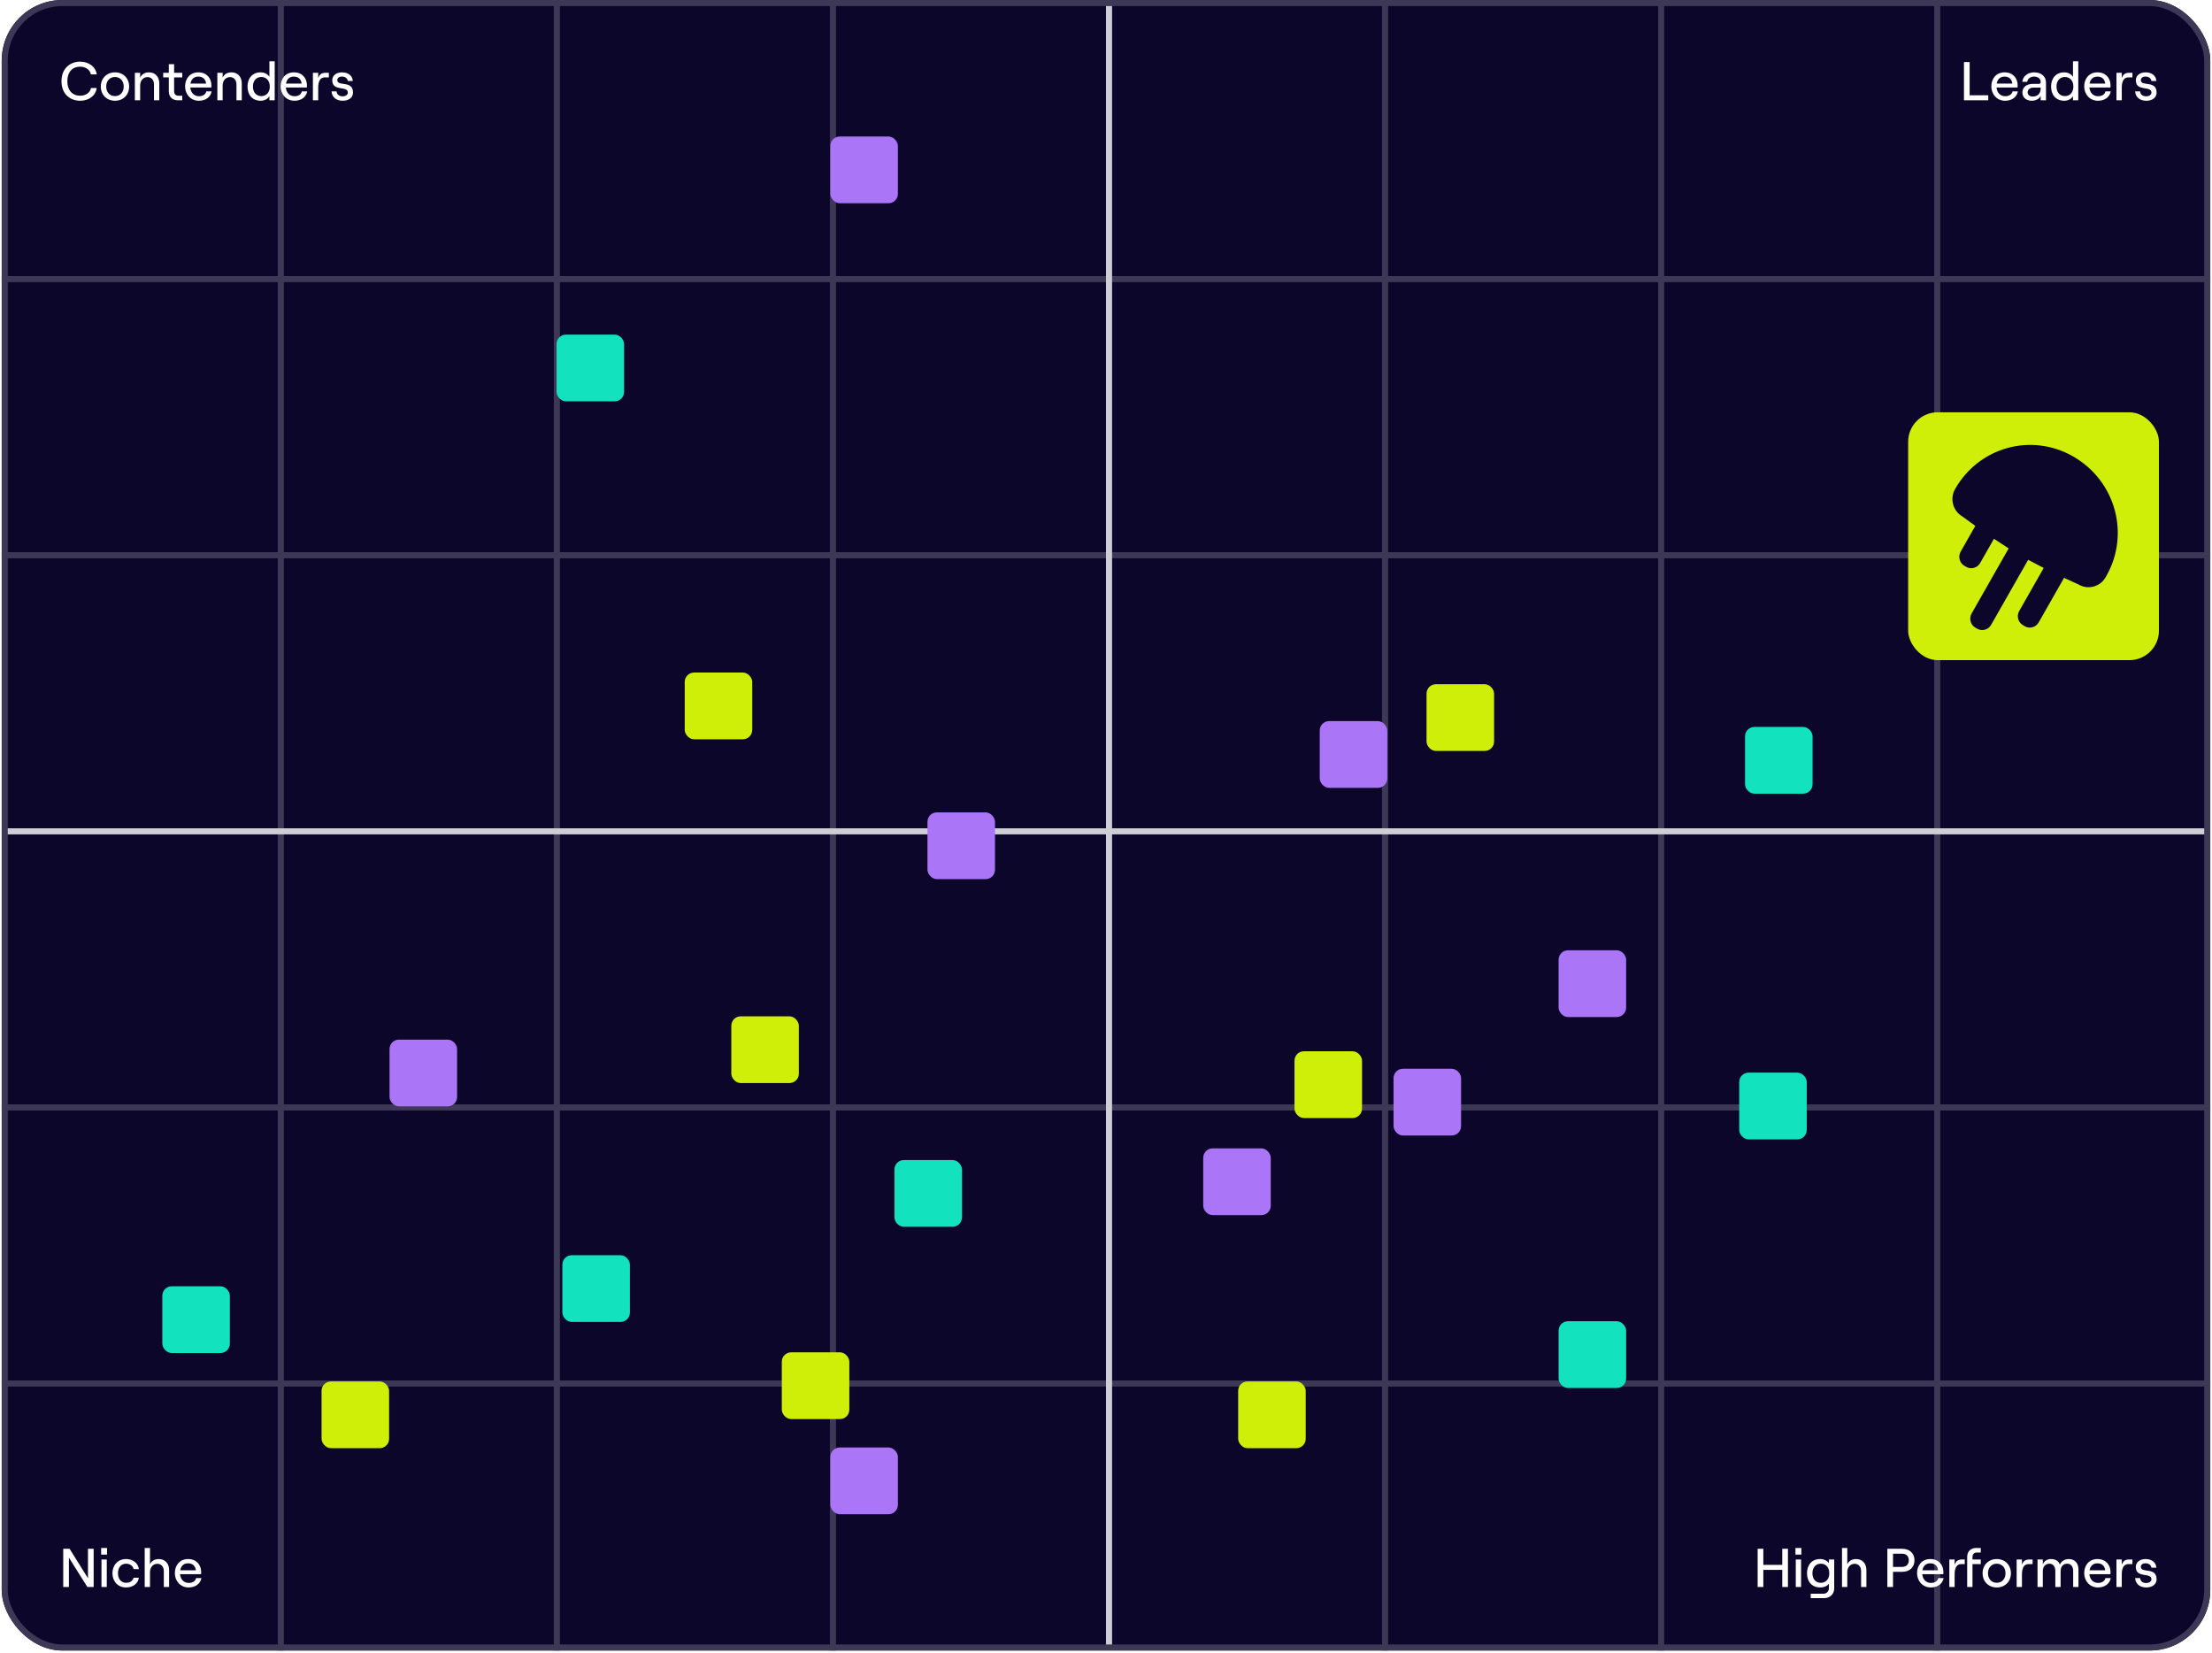 <?xml version="1.0" encoding="UTF-8"?>
<svg xmlns="http://www.w3.org/2000/svg" width="641" height="479" viewBox="0 0 641 479" fill="none">
  <rect x="0.5" width="640" height="478.241" rx="17.579" fill="#0D062B"></rect>
  <line x1="241.377" y1="0" x2="241.377" y2="478.242" stroke="#3D3855" stroke-width="1.758"></line>
  <line x1="161.377" y1="0" x2="161.377" y2="478.242" stroke="#3D3855" stroke-width="1.758"></line>
  <line x1="81.377" y1="0" x2="81.377" y2="478.242" stroke="#3D3855" stroke-width="1.758"></line>
  <line x1="561.377" y1="0" x2="561.377" y2="478.242" stroke="#3D3855" stroke-width="1.758"></line>
  <line x1="481.377" y1="0" x2="481.377" y2="478.242" stroke="#3D3855" stroke-width="1.758"></line>
  <line x1="401.377" y1="0" x2="401.377" y2="478.242" stroke="#3D3855" stroke-width="1.758"></line>
  <line x1="640.498" y1="160.879" x2="0.498" y2="160.879" stroke="#3D3855" stroke-width="1.758"></line>
  <line x1="640.498" y1="80.879" x2="0.498" y2="80.879" stroke="#3D3855" stroke-width="1.758"></line>
  <line x1="640.498" y1="400.879" x2="0.498" y2="400.879" stroke="#3D3855" stroke-width="1.758"></line>
  <line x1="640.498" y1="320.879" x2="0.498" y2="320.879" stroke="#3D3855" stroke-width="1.758"></line>
  <line x1="640.498" y1="240.879" x2="0.498" y2="240.879" stroke="#CFCDD5" stroke-width="1.758"></line>
  <line x1="321.377" y1="0" x2="321.377" y2="478.242" stroke="#CFCDD5" stroke-width="1.758"></line>
  <rect x="1.377" y="0.879" width="638.241" height="476.483" rx="16.703" stroke="#3D3855" stroke-width="1.758"></rect>
  <g filter="url(#filter0_d_1128_39426)">
    <rect x="552.95" y="119.462" width="72.673" height="71.818" rx="8.55" fill="#CFEF09"></rect>
  </g>
  <rect x="240.625" y="39.551" width="19.571" height="19.341" rx="2.721" fill="#AB75F7"></rect>
  <rect x="198.419" y="194.87" width="19.571" height="19.341" rx="2.721" fill="#CFEF09"></rect>
  <rect x="47.04" y="372.698" width="19.571" height="19.341" rx="2.721" fill="#13E2BF"></rect>
  <rect x="112.881" y="301.229" width="19.571" height="19.341" rx="2.721" fill="#AB75F7"></rect>
  <rect x="240.625" y="419.406" width="19.571" height="19.341" rx="2.721" fill="#AB75F7"></rect>
  <rect x="211.923" y="294.476" width="19.571" height="19.341" rx="2.721" fill="#CFEF09"></rect>
  <rect x="226.554" y="391.832" width="19.571" height="19.341" rx="2.721" fill="#CFEF09"></rect>
  <rect x="268.763" y="235.388" width="19.571" height="19.341" rx="2.721" fill="#AB75F7"></rect>
  <rect x="403.823" y="309.671" width="19.571" height="19.341" rx="2.721" fill="#AB75F7"></rect>
  <rect x="348.671" y="332.743" width="19.571" height="19.341" rx="2.721" fill="#AB75F7"></rect>
  <rect x="259.196" y="336.12" width="19.571" height="19.341" rx="2.721" fill="#13E2BF"></rect>
  <rect x="161.277" y="96.952" width="19.571" height="19.341" rx="2.721" fill="#13E2BF"></rect>
  <rect x="162.964" y="363.694" width="19.571" height="19.341" rx="2.721" fill="#13E2BF"></rect>
  <rect x="382.438" y="208.939" width="19.571" height="19.341" rx="2.721" fill="#AB75F7"></rect>
  <rect x="413.387" y="198.247" width="19.571" height="19.341" rx="2.721" fill="#CFEF09"></rect>
  <rect x="505.679" y="210.627" width="19.571" height="19.341" rx="2.721" fill="#13E2BF"></rect>
  <rect x="451.656" y="275.343" width="19.571" height="19.341" rx="2.721" fill="#AB75F7"></rect>
  <rect x="503.992" y="310.796" width="19.571" height="19.341" rx="2.721" fill="#13E2BF"></rect>
  <rect x="451.656" y="382.828" width="19.571" height="19.341" rx="2.721" fill="#13E2BF"></rect>
  <rect x="358.802" y="400.273" width="19.571" height="19.341" rx="2.721" fill="#CFEF09"></rect>
  <rect x="375.121" y="304.606" width="19.571" height="19.341" rx="2.721" fill="#CFEF09"></rect>
  <rect x="93.186" y="400.273" width="19.571" height="19.341" rx="2.721" fill="#CFEF09"></rect>
  <path d="M600.663 132.199C588.581 125.339 573.468 129.55 566.542 141.707C564.962 144.479 565.904 148.021 568.63 149.622C568.63 149.622 570.134 150.746 572.412 152.371L568.167 159.831C567.347 161.271 567.833 163.111 569.253 163.943L569.754 164.235C571.174 165.067 572.989 164.574 573.809 163.134L577.812 156.113C579.201 157.044 580.644 157.991 582.08 158.9L571.341 177.755C570.521 179.195 571.007 181.035 572.427 181.866L572.928 182.159C574.349 182.99 576.164 182.498 576.984 181.058L587.722 162.203C589.211 163.011 590.745 163.812 592.234 164.566L585.133 177.039C584.313 178.479 584.799 180.319 586.219 181.15L586.72 181.443C588.14 182.274 589.955 181.782 590.775 180.342L598.127 167.43C600.656 168.616 602.365 169.371 602.365 169.371C605.099 170.972 608.592 170.017 610.172 167.253L610.362 166.922C617.379 154.604 612.936 139.167 600.663 132.199Z" fill="#0D062B"></path>
  <path d="M569.123 29.066V17.989H570.768V27.61H576.164V29.066H569.123ZM583.211 26.471H584.746C584.461 28.117 583.021 29.193 581.059 29.193C578.59 29.193 577.055 27.246 577.055 25.031C577.055 22.8 578.448 20.964 580.901 20.964C583.369 20.964 584.683 22.721 584.683 24.746C584.683 24.952 584.667 25.205 584.651 25.347H578.559C578.685 26.851 579.666 27.879 581.059 27.879C582.23 27.879 582.989 27.373 583.211 26.471ZM580.901 22.198C579.65 22.198 578.843 22.895 578.606 24.224H583.132C583.037 23.005 582.214 22.198 580.901 22.198ZM589.475 20.964C591.532 20.964 592.893 22.151 592.893 23.923V29.066H591.358V27.768C590.978 28.623 589.965 29.193 588.763 29.193C587.133 29.193 586.057 28.212 586.057 26.787C586.057 25.252 587.275 24.303 589.158 24.303H590.82C591.184 24.303 591.358 24.113 591.358 23.828C591.358 22.863 590.662 22.198 589.427 22.198C588.32 22.198 587.513 22.895 587.465 23.702H586.041C586.168 22.135 587.592 20.964 589.475 20.964ZM589.063 27.974C590.519 27.974 591.358 27.041 591.358 25.569V25.379H589.301C588.256 25.379 587.576 25.917 587.576 26.756C587.576 27.484 588.177 27.974 589.063 27.974ZM598.2 29.193C595.747 29.193 594.37 27.452 594.37 25.078C594.37 22.705 595.747 20.964 598.184 20.964C599.276 20.964 600.241 21.486 600.716 22.262V17.752H602.251V29.066H600.716V27.879C600.241 28.67 599.26 29.193 598.2 29.193ZM598.374 27.848C599.861 27.848 600.827 26.74 600.827 25.078C600.827 23.417 599.861 22.309 598.374 22.309C596.902 22.309 595.937 23.417 595.937 25.078C595.937 26.74 596.902 27.848 598.374 27.848ZM610.126 26.471H611.661C611.376 28.117 609.936 29.193 607.974 29.193C605.506 29.193 603.971 27.246 603.971 25.031C603.971 22.8 605.363 20.964 607.816 20.964C610.284 20.964 611.598 22.721 611.598 24.746C611.598 24.952 611.582 25.205 611.566 25.347H605.474C605.6 26.851 606.582 27.879 607.974 27.879C609.145 27.879 609.905 27.373 610.126 26.471ZM607.816 22.198C606.566 22.198 605.759 22.895 605.521 24.224H610.047C609.952 23.005 609.129 22.198 607.816 22.198ZM617.94 22.42H616.784C615.329 22.42 614.854 23.718 614.854 25.458V29.066H613.319V21.091H614.854V22.626C615.218 21.565 615.851 21.091 616.974 21.091H617.94V22.42ZM621.949 29.193C620.082 29.193 618.832 28.148 618.721 26.471H620.161C620.256 27.389 620.921 27.911 621.949 27.911C622.867 27.911 623.453 27.42 623.453 26.835C623.453 24.714 618.927 26.661 618.927 23.259C618.927 21.882 620.098 20.964 621.759 20.964C623.563 20.964 624.798 21.961 624.877 23.464H623.437C623.326 22.547 622.44 22.183 621.759 22.183C620.937 22.183 620.383 22.594 620.383 23.211C620.383 25.189 624.94 23.164 624.94 26.803C624.94 28.259 623.753 29.193 621.949 29.193Z" fill="white"></path>
  <path d="M23.231 29.193C20.383 29.193 17.819 27.325 17.819 23.528C17.819 19.73 20.415 17.863 23.231 17.863C25.747 17.863 27.741 19.382 28.042 21.55H26.317C26.127 20.252 24.829 19.318 23.215 19.318C21.063 19.318 19.512 20.79 19.512 23.528C19.512 26.265 21.063 27.737 23.215 27.737C24.861 27.737 26.174 26.803 26.349 25.506H28.01C27.773 27.674 25.795 29.193 23.231 29.193ZM33.324 29.193C30.935 29.193 29.21 27.468 29.21 25.078C29.21 22.689 30.935 20.964 33.324 20.964C35.714 20.964 37.423 22.689 37.423 25.078C37.423 27.468 35.714 29.193 33.324 29.193ZM33.324 27.848C34.827 27.848 35.856 26.708 35.856 25.078C35.856 23.448 34.827 22.309 33.324 22.309C31.805 22.309 30.776 23.448 30.776 25.078C30.776 26.708 31.805 27.848 33.324 27.848ZM39.084 29.066V21.091H40.618V22.499C41.046 21.502 41.995 20.964 43.182 20.964C44.986 20.964 46.157 22.262 46.157 24.16V29.066H44.622V24.461C44.622 23.195 43.878 22.341 42.755 22.341C41.505 22.341 40.618 23.354 40.618 24.746V29.066H39.084ZM48.922 18.59H50.456V21.091H52.814V22.42H50.456V26.408C50.456 27.262 50.915 27.737 51.691 27.737H52.814V29.066H51.564C49.95 29.066 48.922 28.085 48.922 26.455V22.42H47.292V21.091H48.922V18.59ZM59.793 26.471H61.328C61.043 28.117 59.603 29.193 57.641 29.193C55.172 29.193 53.637 27.246 53.637 25.031C53.637 22.8 55.03 20.964 57.483 20.964C59.951 20.964 61.264 22.721 61.264 24.746C61.264 24.952 61.249 25.205 61.233 25.347H55.141C55.267 26.851 56.248 27.879 57.641 27.879C58.812 27.879 59.571 27.373 59.793 26.471ZM57.483 22.198C56.232 22.198 55.425 22.895 55.188 24.224H59.714C59.619 23.005 58.796 22.198 57.483 22.198ZM62.985 29.066V21.091H64.52V22.499C64.948 21.502 65.897 20.964 67.084 20.964C68.888 20.964 70.059 22.262 70.059 24.16V29.066H68.524V24.461C68.524 23.195 67.78 22.341 66.657 22.341C65.406 22.341 64.52 23.354 64.52 24.746V29.066H62.985ZM75.554 29.193C73.102 29.193 71.725 27.452 71.725 25.078C71.725 22.705 73.102 20.964 75.539 20.964C76.63 20.964 77.596 21.486 78.07 22.262V17.752H79.605V29.066H78.07V27.879C77.596 28.67 76.615 29.193 75.554 29.193ZM75.728 27.848C77.216 27.848 78.181 26.74 78.181 25.078C78.181 23.417 77.216 22.309 75.728 22.309C74.257 22.309 73.291 23.417 73.291 25.078C73.291 26.74 74.257 27.848 75.728 27.848ZM87.481 26.471H89.016C88.731 28.117 87.291 29.193 85.329 29.193C82.86 29.193 81.325 27.246 81.325 25.031C81.325 22.8 82.718 20.964 85.17 20.964C87.639 20.964 88.952 22.721 88.952 24.746C88.952 24.952 88.937 25.205 88.921 25.347H82.828C82.955 26.851 83.936 27.879 85.329 27.879C86.5 27.879 87.259 27.373 87.481 26.471ZM85.17 22.198C83.92 22.198 83.113 22.895 82.876 24.224H87.402C87.307 23.005 86.484 22.198 85.17 22.198ZM95.294 22.42H94.139C92.683 22.42 92.208 23.718 92.208 25.458V29.066H90.673V21.091H92.208V22.626C92.572 21.565 93.205 21.091 94.329 21.091H95.294V22.42ZM99.304 29.193C97.437 29.193 96.186 28.148 96.076 26.471H97.516C97.611 27.389 98.275 27.911 99.304 27.911C100.222 27.911 100.807 27.42 100.807 26.835C100.807 24.714 96.281 26.661 96.281 23.259C96.281 21.882 97.453 20.964 99.114 20.964C100.918 20.964 102.152 21.961 102.231 23.464H100.791C100.681 22.547 99.794 22.183 99.114 22.183C98.291 22.183 97.737 22.594 97.737 23.211C97.737 25.189 102.295 23.164 102.295 26.803C102.295 28.259 101.108 29.193 99.304 29.193Z" fill="white"></path>
  <path d="M18.326 459.835V448.758H20.161L25.494 457.287V448.758H27.14V459.835H25.32L19.971 451.321V459.835H18.326ZM29.311 448.521H31.02V450.451H29.311V448.521ZM29.406 459.835V451.859H30.941V459.835H29.406ZM36.538 459.961C34.022 459.961 32.582 458.047 32.582 455.847C32.582 453.648 34.022 451.733 36.538 451.733C38.406 451.733 40.02 452.841 40.241 454.645H38.706C38.564 453.743 37.646 453.078 36.57 453.078C34.972 453.078 34.181 454.312 34.181 455.847C34.181 457.382 34.988 458.616 36.57 458.616C37.662 458.616 38.469 458.047 38.722 457.145H40.241C39.988 458.822 38.564 459.961 36.538 459.961ZM41.932 459.835V448.521H43.467V453.268C43.895 452.271 44.844 451.733 46.031 451.733C47.835 451.733 49.006 453.03 49.006 454.929V459.835H47.471V455.23C47.471 453.964 46.727 453.11 45.604 453.11C44.354 453.11 43.467 454.122 43.467 455.515V459.835H41.932ZM56.826 457.24H58.361C58.076 458.885 56.636 459.961 54.674 459.961C52.205 459.961 50.67 458.015 50.67 455.8C50.67 453.568 52.063 451.733 54.515 451.733C56.984 451.733 58.297 453.489 58.297 455.515C58.297 455.721 58.282 455.974 58.266 456.116H52.173C52.3 457.619 53.281 458.648 54.674 458.648C55.845 458.648 56.604 458.142 56.826 457.24ZM54.515 452.967C53.265 452.967 52.458 453.663 52.221 454.993H56.747C56.652 453.774 55.829 452.967 54.515 452.967Z" fill="white"></path>
  <path d="M516.473 448.758H518.118V459.835H516.473V454.866H510.982V459.835H509.336V448.758H510.982V453.41H516.473V448.758ZM520.29 448.521H521.999V450.451H520.29V448.521ZM520.385 459.835V451.86H521.92V459.835H520.385ZM529.986 451.86H531.521V460.215C531.521 461.892 530.303 463.063 528.562 463.063H524.717V461.781H528.404C529.322 461.781 529.986 461.085 529.986 460.12V458.822C529.606 459.503 528.594 459.962 527.47 459.962C525.017 459.962 523.641 458.221 523.641 455.847C523.641 453.474 525.017 451.733 527.454 451.733C528.515 451.733 529.496 452.224 529.986 452.92V451.86ZM527.644 458.616C529.132 458.616 530.097 457.525 530.097 455.847C530.097 454.17 529.132 453.078 527.644 453.078C526.173 453.078 525.207 454.17 525.207 455.847C525.207 457.525 526.173 458.616 527.644 458.616ZM533.777 459.835V448.521H535.312V453.268C535.739 452.271 536.689 451.733 537.876 451.733C539.68 451.733 540.851 453.031 540.851 454.929V459.835H539.316V455.23C539.316 453.964 538.572 453.11 537.448 453.11C536.198 453.11 535.312 454.122 535.312 455.515V459.835H533.777ZM546.921 459.835V448.758H551.21C553.441 448.758 554.786 450.135 554.786 452.097C554.786 454.059 553.441 455.436 551.21 455.436H548.567V459.835H546.921ZM548.567 454.012H551.162C552.586 454.012 553.14 453.11 553.14 452.097C553.14 451.084 552.586 450.182 551.162 450.182H548.567V454.012ZM561.689 457.24H563.224C562.94 458.886 561.5 459.962 559.537 459.962C557.069 459.962 555.534 458.015 555.534 455.8C555.534 453.569 556.926 451.733 559.379 451.733C561.848 451.733 563.161 453.489 563.161 455.515C563.161 455.721 563.145 455.974 563.129 456.116H557.037C557.164 457.62 558.145 458.648 559.537 458.648C560.708 458.648 561.468 458.142 561.689 457.24ZM559.379 452.967C558.129 452.967 557.322 453.664 557.085 454.993H561.61C561.515 453.774 560.693 452.967 559.379 452.967ZM570.057 459.835V451.084C570.057 449.518 571.085 448.521 572.683 448.521H573.997V449.85H572.794C572.066 449.85 571.592 450.34 571.592 451.132V451.86H573.997V453.189H571.592V459.835H570.057ZM569.345 453.189H568.348C566.892 453.189 566.417 454.486 566.417 456.227V459.835H564.882V451.86H566.417V453.395C566.781 452.334 567.414 451.86 568.537 451.86H569.345V453.189ZM578.632 459.962C576.243 459.962 574.518 458.237 574.518 455.847C574.518 453.458 576.243 451.733 578.632 451.733C581.022 451.733 582.731 453.458 582.731 455.847C582.731 458.237 581.022 459.962 578.632 459.962ZM578.632 458.616C580.135 458.616 581.164 457.477 581.164 455.847C581.164 454.217 580.135 453.078 578.632 453.078C577.113 453.078 576.085 454.217 576.085 455.847C576.085 457.477 577.113 458.616 578.632 458.616ZM589.012 453.189H587.857C586.401 453.189 585.927 454.486 585.927 456.227V459.835H584.392V451.86H585.927V453.395C586.29 452.334 586.923 451.86 588.047 451.86H589.012V453.189ZM590.438 459.835V451.86H591.972V453.284C592.305 452.382 593.159 451.733 594.33 451.733C595.628 451.733 596.593 452.318 596.91 453.363C597.226 452.461 598.27 451.733 599.505 451.733C601.23 451.733 602.306 452.92 602.306 454.771V459.835H600.771V455.198C600.771 453.933 600.138 453.078 599.078 453.078C597.859 453.078 597.131 453.933 597.131 455.198V459.835H595.596V455.198C595.596 453.933 594.963 453.078 593.919 453.078C592.7 453.078 591.972 453.933 591.972 455.198V459.835H590.438ZM610.123 457.24H611.658C611.373 458.886 609.933 459.962 607.971 459.962C605.503 459.962 603.968 458.015 603.968 455.8C603.968 453.569 605.36 451.733 607.813 451.733C610.281 451.733 611.595 453.489 611.595 455.515C611.595 455.721 611.579 455.974 611.563 456.116H605.471C605.597 457.62 606.579 458.648 607.971 458.648C609.142 458.648 609.902 458.142 610.123 457.24ZM607.813 452.967C606.563 452.967 605.756 453.664 605.518 454.993H610.044C609.949 453.774 609.126 452.967 607.813 452.967ZM617.936 453.189H616.781C615.325 453.189 614.851 454.486 614.851 456.227V459.835H613.316V451.86H614.851V453.395C615.215 452.334 615.848 451.86 616.971 451.86H617.936V453.189ZM621.946 459.962C620.079 459.962 618.829 458.917 618.718 457.24H620.158C620.253 458.158 620.918 458.68 621.946 458.68C622.864 458.68 623.45 458.189 623.45 457.604C623.45 455.483 618.924 457.43 618.924 454.027C618.924 452.651 620.095 451.733 621.756 451.733C623.56 451.733 624.795 452.73 624.874 454.233H623.434C623.323 453.315 622.437 452.951 621.756 452.951C620.934 452.951 620.38 453.363 620.38 453.98C620.38 455.958 624.937 453.933 624.937 457.572C624.937 459.028 623.75 459.962 621.946 459.962Z" fill="white"></path>
  <defs>
    <filter id="filter0_d_1128_39426" x="537.95" y="104.462" width="102.673" height="101.818" filterUnits="userSpaceOnUse" color-interpolation-filters="sRGB">
      <feFlood flood-opacity="0" result="BackgroundImageFix"></feFlood>
      <feColorMatrix in="SourceAlpha" type="matrix" values="0 0 0 0 0 0 0 0 0 0 0 0 0 0 0 0 0 0 127 0" result="hardAlpha"></feColorMatrix>
      <feMorphology radius="5" operator="dilate" in="SourceAlpha" result="effect1_dropShadow_1128_39426"></feMorphology>
      <feOffset></feOffset>
      <feGaussianBlur stdDeviation="5"></feGaussianBlur>
      <feComposite in2="hardAlpha" operator="out"></feComposite>
      <feColorMatrix type="matrix" values="0 0 0 0 0.451 0 0 0 0 0.098 0 0 0 0 0.949 0 0 0 0.7 0"></feColorMatrix>
      <feBlend mode="normal" in2="BackgroundImageFix" result="effect1_dropShadow_1128_39426"></feBlend>
      <feBlend mode="normal" in="SourceGraphic" in2="effect1_dropShadow_1128_39426" result="shape"></feBlend>
    </filter>
  </defs>
</svg>
